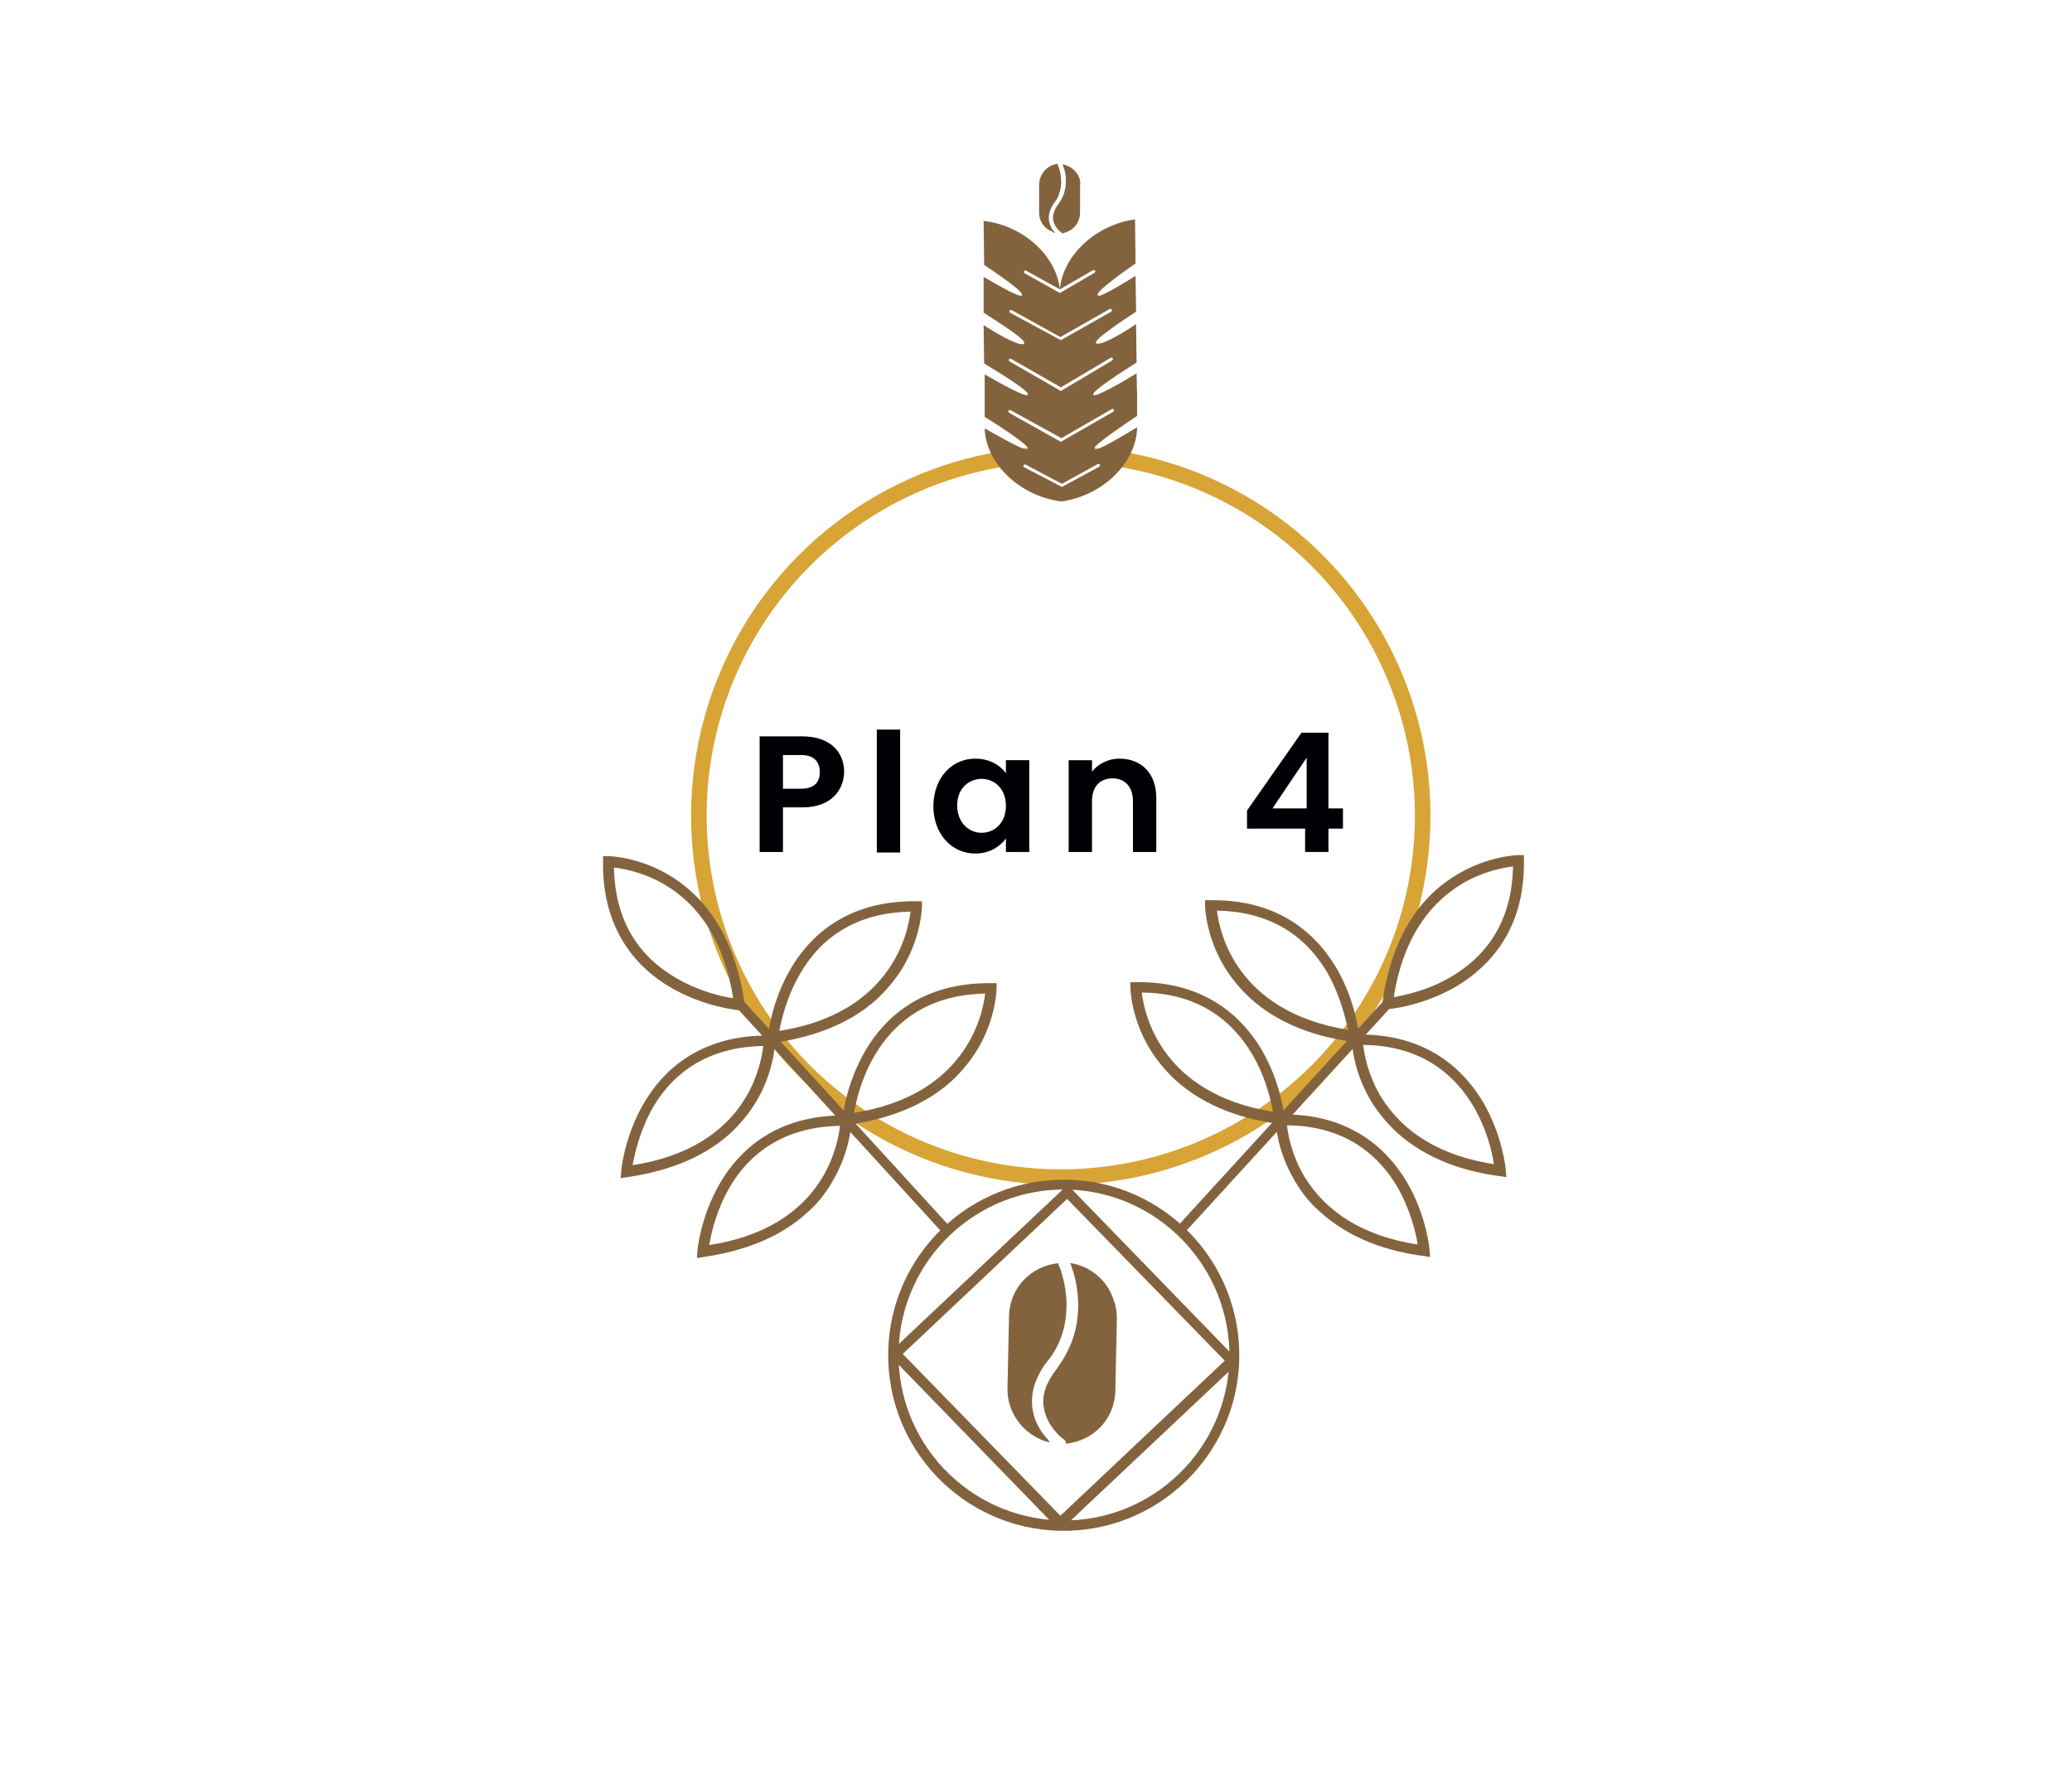 <?xml version="1.0" encoding="utf-8"?>
<!-- Generator: Adobe Illustrator 27.7.0, SVG Export Plug-In . SVG Version: 6.00 Build 0)  -->
<svg version="1.1" id="Layer_1" xmlns="http://www.w3.org/2000/svg" xmlns:xlink="http://www.w3.org/1999/xlink" x="0px" y="0px"
	 viewBox="0 0 399.6 345.5" style="enable-background:new 0 0 399.6 345.5;" xml:space="preserve">
<style type="text/css">
	.st0{fill:none;}
	.st1{fill:none;stroke:#D8A436;stroke-width:3;}
	.st2{enable-background:new    ;}
	.st3{fill:#000004;}
	.st4{fill:#83633E;}
	.st5{fill:#83633E;stroke:#83633E;stroke-width:0.25;stroke-miterlimit:10;}
</style>
<g id="Ellipse_1" transform="translate(953.68 2973)">
	<ellipse class="st0" cx="-749.1" cy="-2815.7" rx="71.9" ry="71.8"/>
	<ellipse class="st1" cx="-749.1" cy="-2815.7" rx="69.8" ry="69.7"/>
</g>
<g class="st2">
	<path class="st3" d="M154.7,155.7h-3.7v8.6h-4.5V142h8.2c5.4,0,8.1,3,8.1,6.9C162.7,152.3,160.4,155.7,154.7,155.7z M154.5,152.1
		c2.5,0,3.6-1.2,3.6-3.2c0-2-1.1-3.3-3.6-3.3h-3.5v6.5H154.5z"/>
	<path class="st3" d="M169.1,140.7h4.5v23.7h-4.5V140.7z"/>
	<path class="st3" d="M188.1,146.3c2.8,0,4.8,1.3,5.9,2.8v-2.5h4.5v17.7H194v-2.6c-1.1,1.5-3.1,2.9-5.9,2.9c-4.5,0-8.1-3.7-8.1-9.2
		C180.1,149.9,183.6,146.3,188.1,146.3z M189.3,150.2c-2.4,0-4.7,1.8-4.7,5.1c0,3.4,2.3,5.3,4.7,5.3c2.5,0,4.7-1.9,4.7-5.2
		C194,152.1,191.8,150.2,189.3,150.2z"/>
	<path class="st3" d="M218.5,154.5c0-2.8-1.6-4.4-3.9-4.4c-2.4,0-4,1.5-4,4.4v9.8h-4.5v-17.7h4.5v2.2c1.2-1.5,3.1-2.5,5.3-2.5
		c4.1,0,7.1,2.7,7.1,7.6v10.4h-4.5V154.5z"/>
	<path class="st3" d="M251.7,159.8h-11.2v-3.5l10.5-15h5.2v14.6h2.8v3.9h-2.8v4.5h-4.5V159.8z M252,155.9v-9.8l-6.6,9.8H252z"/>
</g>
<g id="Grupo_31">
	<path id="Trazado_41" class="st4" d="M203.5,44.9c-0.6-0.6-1.1-1.5-1.2-2.4c-0.1-0.6,0-1.2,0.2-1.8c0.2-0.6,0.5-1.2,0.9-1.7
		c0.5-0.6,0.8-1.3,1-2.1c0.4-1.4,0.3-2.9-0.1-4.3c-0.1-0.3-0.2-0.5-0.3-0.8c0-0.1,0-0.1,0-0.2v0c-2,0.2-3.5,1.9-3.6,3.9
		c0,0,0,0.1,0,0.1V41c0,1.6,0.9,3,2.4,3.6C203,44.8,203.3,44.9,203.5,44.9c0,0.1,0.1,0.1,0.1,0.1L203.5,44.9
		C203.6,44.9,203.5,44.9,203.5,44.9z"/>
	<path id="Trazado_42" class="st4" d="M208.1,34.2c-0.5-1.3-1.7-2.2-3.1-2.5c0,0,0,0-0.1,0c0,0.1,0,0.1,0.1,0.2
		c0.4,0.9,1,3.2,0.1,5.7c-0.2,0.5-0.4,0.9-0.7,1.3c-0.1,0.2-0.2,0.4-0.4,0.6c-0.7,1-1,1.9-0.9,2.9c0.2,1.3,1.2,2.1,1.4,2.3
		c0,0,0.1,0,0.1,0c0.1,0.1,0.2,0.2,0.2,0.3c0.1,0,0.3,0,0.4-0.1l0,0c1.8-0.4,3.1-2,3.1-3.9v-5.3C208.4,35.2,208.3,34.7,208.1,34.2z"
		/>
</g>
<g>
	<path class="st4" d="M263.5,75.8C263.5,75.8,263.5,75.8,263.5,75.8L263.5,75.8z"/>
	<path class="st4" d="M263.5,67.5C263.5,67.5,263.5,67.5,263.5,67.5L263.5,67.5z"/>
	<g>
		<path class="st4" d="M197.1,56.8C197.1,56.8,197.1,56.9,197.1,56.8c0,0.1,0,0.1,0,0.1c-0.1,0.8-5.1-2.2-7.4-3.5l0,6.9
			c2,1.3,8.1,5.1,7.8,5.8c0,0.1,0,0.1,0,0.2c-1,0.6-5.8-2.3-7.8-3.6l0.1,7.4c2.7,1.6,8.8,5.4,8.4,5.9c0,0.1,0,0.1,0,0.2
			c-0.7,0.3-5.7-2.5-8.3-4l0,4.3l0,3.9c2.2,1.3,8.3,5.3,8.3,6c0,0,0,0,0,0.1c0,0,0,0.1,0,0.1c0,0.7-5.5-2.4-8.3-4
			c0.2,6.8,6.8,13.1,14.8,14.1c8-1.1,14.5-7.5,14.6-14.3c-2.8,1.7-8.2,4.9-8.2,4.2c0,0,0,0,0-0.1c0,0,0,0,0-0.1
			c0-0.7,6.1-4.8,8.2-6.2l0-3.9l-0.1-4.3c-2.6,1.6-7.6,4.5-8.3,4.2c-0.1,0-0.1-0.1,0-0.2c-0.4-0.5,5.6-4.4,8.3-6.1l-0.1-7.4
			c-1.9,1.3-6.7,4.3-7.7,3.7c-0.1,0-0.1-0.1,0-0.2c-0.3-0.6,5.7-4.6,7.7-5.9l-0.1-6.9c-2.3,1.4-7.2,4.5-7.3,3.7c0,0,0-0.1,0-0.1
			c0,0,0,0,0,0c-0.1-0.8,5.3-4.6,7.3-6l-0.1-8.5l0,0c-7.7,1.1-13.9,7-14.5,13.5l6.4-3.7c0.1-0.1,0.3,0,0.4,0.1
			c0.1,0.1,0,0.3-0.1,0.4l-6.7,3.9l-6.8-3.8c-0.1-0.1-0.2-0.3-0.1-0.4c0.1-0.1,0.3-0.2,0.4-0.1l6.5,3.6c-0.7-6.5-7-12.3-14.7-13.2
			l0,0l0.1,8.5C191.8,52.4,197.2,56.1,197.1,56.8z M204.8,93.3l6.9-3.8c0.1-0.1,0.3,0,0.4,0.1c0.1,0.1,0,0.3-0.1,0.4l-7.2,3.9
			l-7.3-3.8c-0.1-0.1-0.2-0.3-0.1-0.4c0.1-0.1,0.3-0.2,0.4-0.1L204.8,93.3z M204.7,84.5l9.7-5.6c0.1-0.1,0.3,0,0.4,0.1
			c0.1,0.1,0,0.3-0.1,0.4l-10.1,5.8l-10-5.6c-0.1-0.1-0.2-0.3-0.1-0.4c0.1-0.1,0.3-0.2,0.4-0.1L204.7,84.5z M204.6,74.7L204.6,74.7
			L204.6,74.7l9.6-5.7c0.1-0.1,0.3,0,0.4,0.1c0.1,0.1,0,0.3-0.1,0.4l-9.9,5.9l-9.9-5.7c-0.1-0.1-0.2-0.3-0.1-0.4
			c0.1-0.1,0.3-0.2,0.4-0.1L204.6,74.7z M204.5,65L204.5,65L204.5,65L204.5,65L204.5,65l9.5-5.4c0.1-0.1,0.3,0,0.4,0.1
			c0.1,0.1,0,0.3-0.1,0.4l-9.7,5.5l-9.8-5.3c-0.1-0.1-0.2-0.3-0.1-0.4c0.1-0.1,0.3-0.2,0.4-0.1L204.5,65z"/>
	</g>
</g>
<g>
	<g>
		<path class="st4" d="M204.4,295.2c-18.7-0.4-33.5-15.9-33.1-34.6c0.4-18.7,15.9-33.5,34.6-33.1c18.7,0.4,33.5,15.9,33.1,34.6
			C238.6,280.7,223.1,295.6,204.4,295.2z M205.9,229.4c-17.6-0.4-32.2,13.6-32.6,31.2c-0.4,17.6,13.6,32.2,31.2,32.6
			s32.2-13.6,32.6-31.2C237.4,244.4,223.4,229.8,205.9,229.4z"/>
	</g>
	<g id="Grupo_31_00000109725754879811085760000005289678490732575388_">
		<g id="Trazado_41_00000041285257724536269880000003715675047833624999_">
			<path class="st4" d="M202.2,277.7c-1.7-1.7-2.8-3.9-3.1-6.2c-0.2-1.6,0-3.2,0.5-4.7c0.6-1.6,1.4-3.1,2.5-4.4
				c1.3-1.6,2.2-3.4,2.8-5.3c1.1-3.6,1-7.5,0-11.1c-0.2-0.7-0.4-1.4-0.7-2c-0.1-0.1-0.1-0.3-0.1-0.4l0,0c-5.2,0.5-9.3,4.7-9.5,10
				c0,0.1,0,0.1,0,0.2l-0.3,13.9c-0.1,4.1,2.3,7.9,6,9.7c0.6,0.3,1.3,0.6,2,0.7c0.1,0,0.1,0,0.2,0.1l0,0
				C202.3,277.9,202.2,277.8,202.2,277.7z"/>
		</g>
		<g id="Trazado_42_00000132769965565868288840000003801407286637614765_">
			<path class="st4" d="M214.6,250.2c-1.3-3.5-4.4-6-8-6.6c-0.1,0-0.1,0-0.2,0c0.1,0.1,0.1,0.3,0.2,0.5c0.9,2.4,2.5,8.5,0,14.9
				c-0.5,1.2-1.1,2.4-1.8,3.5c-0.3,0.5-0.7,1-1,1.5c-2,2.5-2.9,5-2.5,7.4c0.5,3.3,3,5.5,3.6,6c0.1,0.1,0.2,0.1,0.2,0.1
				c0.3,0.2,0.5,0.5,0.5,0.9c0.4,0,0.8-0.1,1.1-0.2l0.1,0c4.8-1,8.2-5.1,8.3-10l0.3-13.9C215.4,252.7,215.1,251.4,214.6,250.2z"/>
		</g>
	</g>
	<g>
		<path class="st4" d="M204.4,295.2l-33.1-34.1l34.6-32.6l33.1,34.1L204.4,295.2z M174.1,261.1l30.4,31.2l31.7-29.9l-30.4-31.2
			L174.1,261.1z"/>
	</g>
	<g>
		<line class="st5" x1="233.4" y1="230.9" x2="268" y2="193"/>
		<rect x="218" y="214.3" transform="matrix(0.675 -0.738 0.738 0.675 -78.109 252.77)" class="st5" width="59.8" height="1.6"/>
	</g>
	<g>
		<path class="st4" d="M264.4,212.3c-3.6-6-3.7-11.6-3.7-11.8l0-1l1,0c13.7-0.2,20.7,7,24.3,13c3.8,6.5,4.4,12.9,4.4,13.2l0.1,1.3
			l-1.3-0.2c-6.2-0.8-13.9-3-19.9-8.5C267.5,216.6,265.8,214.6,264.4,212.3z M284.2,213.4c-4.6-7.7-11.7-11.8-21.3-11.9
			c0.2,1.8,0.9,5.7,3.3,9.8c4.3,7.1,11.6,11.6,21.9,13.2C287.8,222.3,286.8,217.9,284.2,213.4z"/>
	</g>
	<g>
		<path class="st4" d="M249.7,227.7c-3.6-6-3.7-11.6-3.7-11.8l0-1l1,0c13.7-0.2,20.7,7,24.3,13c3.8,6.5,4.4,12.9,4.4,13.2l0.1,1.3
			l-1.3-0.2c-6.2-0.8-13.9-3-19.9-8.5C252.7,232.1,251.1,230.1,249.7,227.7z M269.5,228.9c-4.6-7.7-11.7-11.8-21.3-11.9
			c0.2,1.8,0.9,5.7,3.3,9.8c4.3,7.1,11.6,11.6,21.9,13.2C273.1,237.8,272,233.3,269.5,228.9z"/>
	</g>
	<g>
		<path class="st4" d="M221.7,202.2c-3.6-6-3.7-11.6-3.7-11.8l0-1l1,0c13.7-0.2,20.7,7,24.3,13c3.8,6.5,4.4,12.9,4.4,13.2l0.1,1.3
			l-1.3-0.2c-6.2-0.8-13.9-3-19.9-8.5C224.8,206.5,223.1,204.5,221.7,202.2z M241.5,203.3c-4.6-7.7-11.7-11.8-21.3-11.9
			c0.5,4.2,3.7,19.5,25.3,23C245.1,212.2,244.1,207.7,241.5,203.3z"/>
	</g>
	<g>
		<path class="st4" d="M236.1,186.4c-3.6-6-3.7-11.6-3.7-11.8l0-1l1,0c13.7-0.2,20.7,7,24.3,13c3.8,6.5,4.4,12.9,4.4,13.2l0.1,1.3
			l-1.3-0.2c-6.2-0.8-13.9-3-19.9-8.5C239.2,190.7,237.5,188.7,236.1,186.4z M256,187.6c-4.6-7.8-11.7-11.8-21.3-12
			c0.5,4.2,3.7,19.5,25.3,23C259.5,196.5,258.5,192,256,187.6z"/>
	</g>
	<g>
		<path class="st4" d="M266.6,193.4c1.1-8,4.4-18.9,14.5-24.8c6-3.6,11.6-3.7,11.8-3.7l1,0l0,1c0.2,13.7-7,20.7-13,24.3
			c-6.5,3.8-12.9,4.4-13.2,4.4l-1.3,0.1L266.6,193.4z M282,170.4c-7.1,4.3-11.6,11.6-13.2,21.9c2.1-0.4,6.6-1.3,11-3.9
			c7.8-4.6,11.8-11.7,12-21.3C290,167.3,286.1,168,282,170.4z"/>
	</g>
	<g>
		<line class="st5" x1="176.8" y1="231" x2="142.2" y2="193.2"/>
		
			<rect x="161.6" y="185.3" transform="matrix(0.738 -0.675 0.675 0.738 -102.707 165.995)" class="st5" width="1.6" height="59.8"/>
	</g>
	<g>
		<path class="st4" d="M140.9,218.5c-6,5.5-13.8,7.6-19.9,8.5l-1.3,0.2l0.1-1.3c0-0.3,0.6-6.7,4.4-13.2c3.5-6,10.6-13.2,24.3-13l1,0
			l0,1c0,0.2-0.1,5.8-3.7,11.8C144.4,214.8,142.7,216.8,140.9,218.5z M122,224.7c10.3-1.6,17.7-6.1,21.9-13.2c2.4-4.1,3.1-8,3.3-9.8
			c-9.6,0.2-16.8,4.2-21.3,11.9C123.4,218,122.4,222.5,122,224.7z"/>
	</g>
	<g>
		<path class="st4" d="M155.6,233.9c-6,5.5-13.8,7.6-19.9,8.5l-1.3,0.2l0.1-1.3c0-0.3,0.6-6.7,4.4-13.2c3.5-6,10.6-13.2,24.3-13l1,0
			l0,1c0,0.2-0.1,5.8-3.7,11.8C159.1,230.3,157.5,232.3,155.6,233.9z M136.8,240.1c10.3-1.6,17.7-6.1,21.9-13.2
			c2.4-4.1,3.1-8,3.3-9.8c-9.6,0.2-16.8,4.2-21.3,11.9C138.1,233.5,137.1,238,136.8,240.1z"/>
	</g>
	<g>
		<path class="st4" d="M183.6,208.4c-6,5.5-13.8,7.6-19.9,8.5l-1.3,0.2l0.1-1.3c0-0.3,0.6-6.7,4.4-13.2c3.5-6,10.6-13.2,24.3-13l1,0
			l0,1c0,0.2-0.1,5.8-3.7,11.8C187.1,204.7,185.4,206.7,183.6,208.4z M164.7,214.6c21.6-3.4,24.8-18.8,25.3-23
			c-9.6,0.2-16.7,4.2-21.3,11.9C166.1,207.9,165.1,212.4,164.7,214.6z"/>
	</g>
	<g>
		<path class="st4" d="M169.2,192.6c-6,5.5-13.8,7.6-19.9,8.5l-1.3,0.2l0.1-1.3c0-0.3,0.6-6.7,4.4-13.2c3.5-6,10.6-13.2,24.3-13l1,0
			l0,1c0,0.2-0.1,5.8-3.7,11.8C172.7,188.9,171,190.9,169.2,192.6z M150.3,198.8c21.6-3.4,24.8-18.8,25.3-23
			c-9.6,0.2-16.8,4.2-21.3,12C151.7,192.2,150.7,196.7,150.3,198.8z"/>
	</g>
	<g>
		<path class="st4" d="M143.8,194.9l-1.3-0.1c-0.3,0-6.7-0.6-13.2-4.4c-6-3.5-13.2-10.6-13-24.3l0-1l1,0c0.2,0,5.8,0.1,11.8,3.7
			c10,6,13.4,16.8,14.5,24.8L143.8,194.9z M118.4,167.3c0.2,9.6,4.2,16.8,12,21.3c4.4,2.6,8.9,3.6,11,3.9
			c-1.6-10.3-6.1-17.7-13.2-21.9C124.1,168.2,120.2,167.5,118.4,167.3z"/>
	</g>
</g>
<path class="st4" d="M140.6,124.6"/>
</svg>
